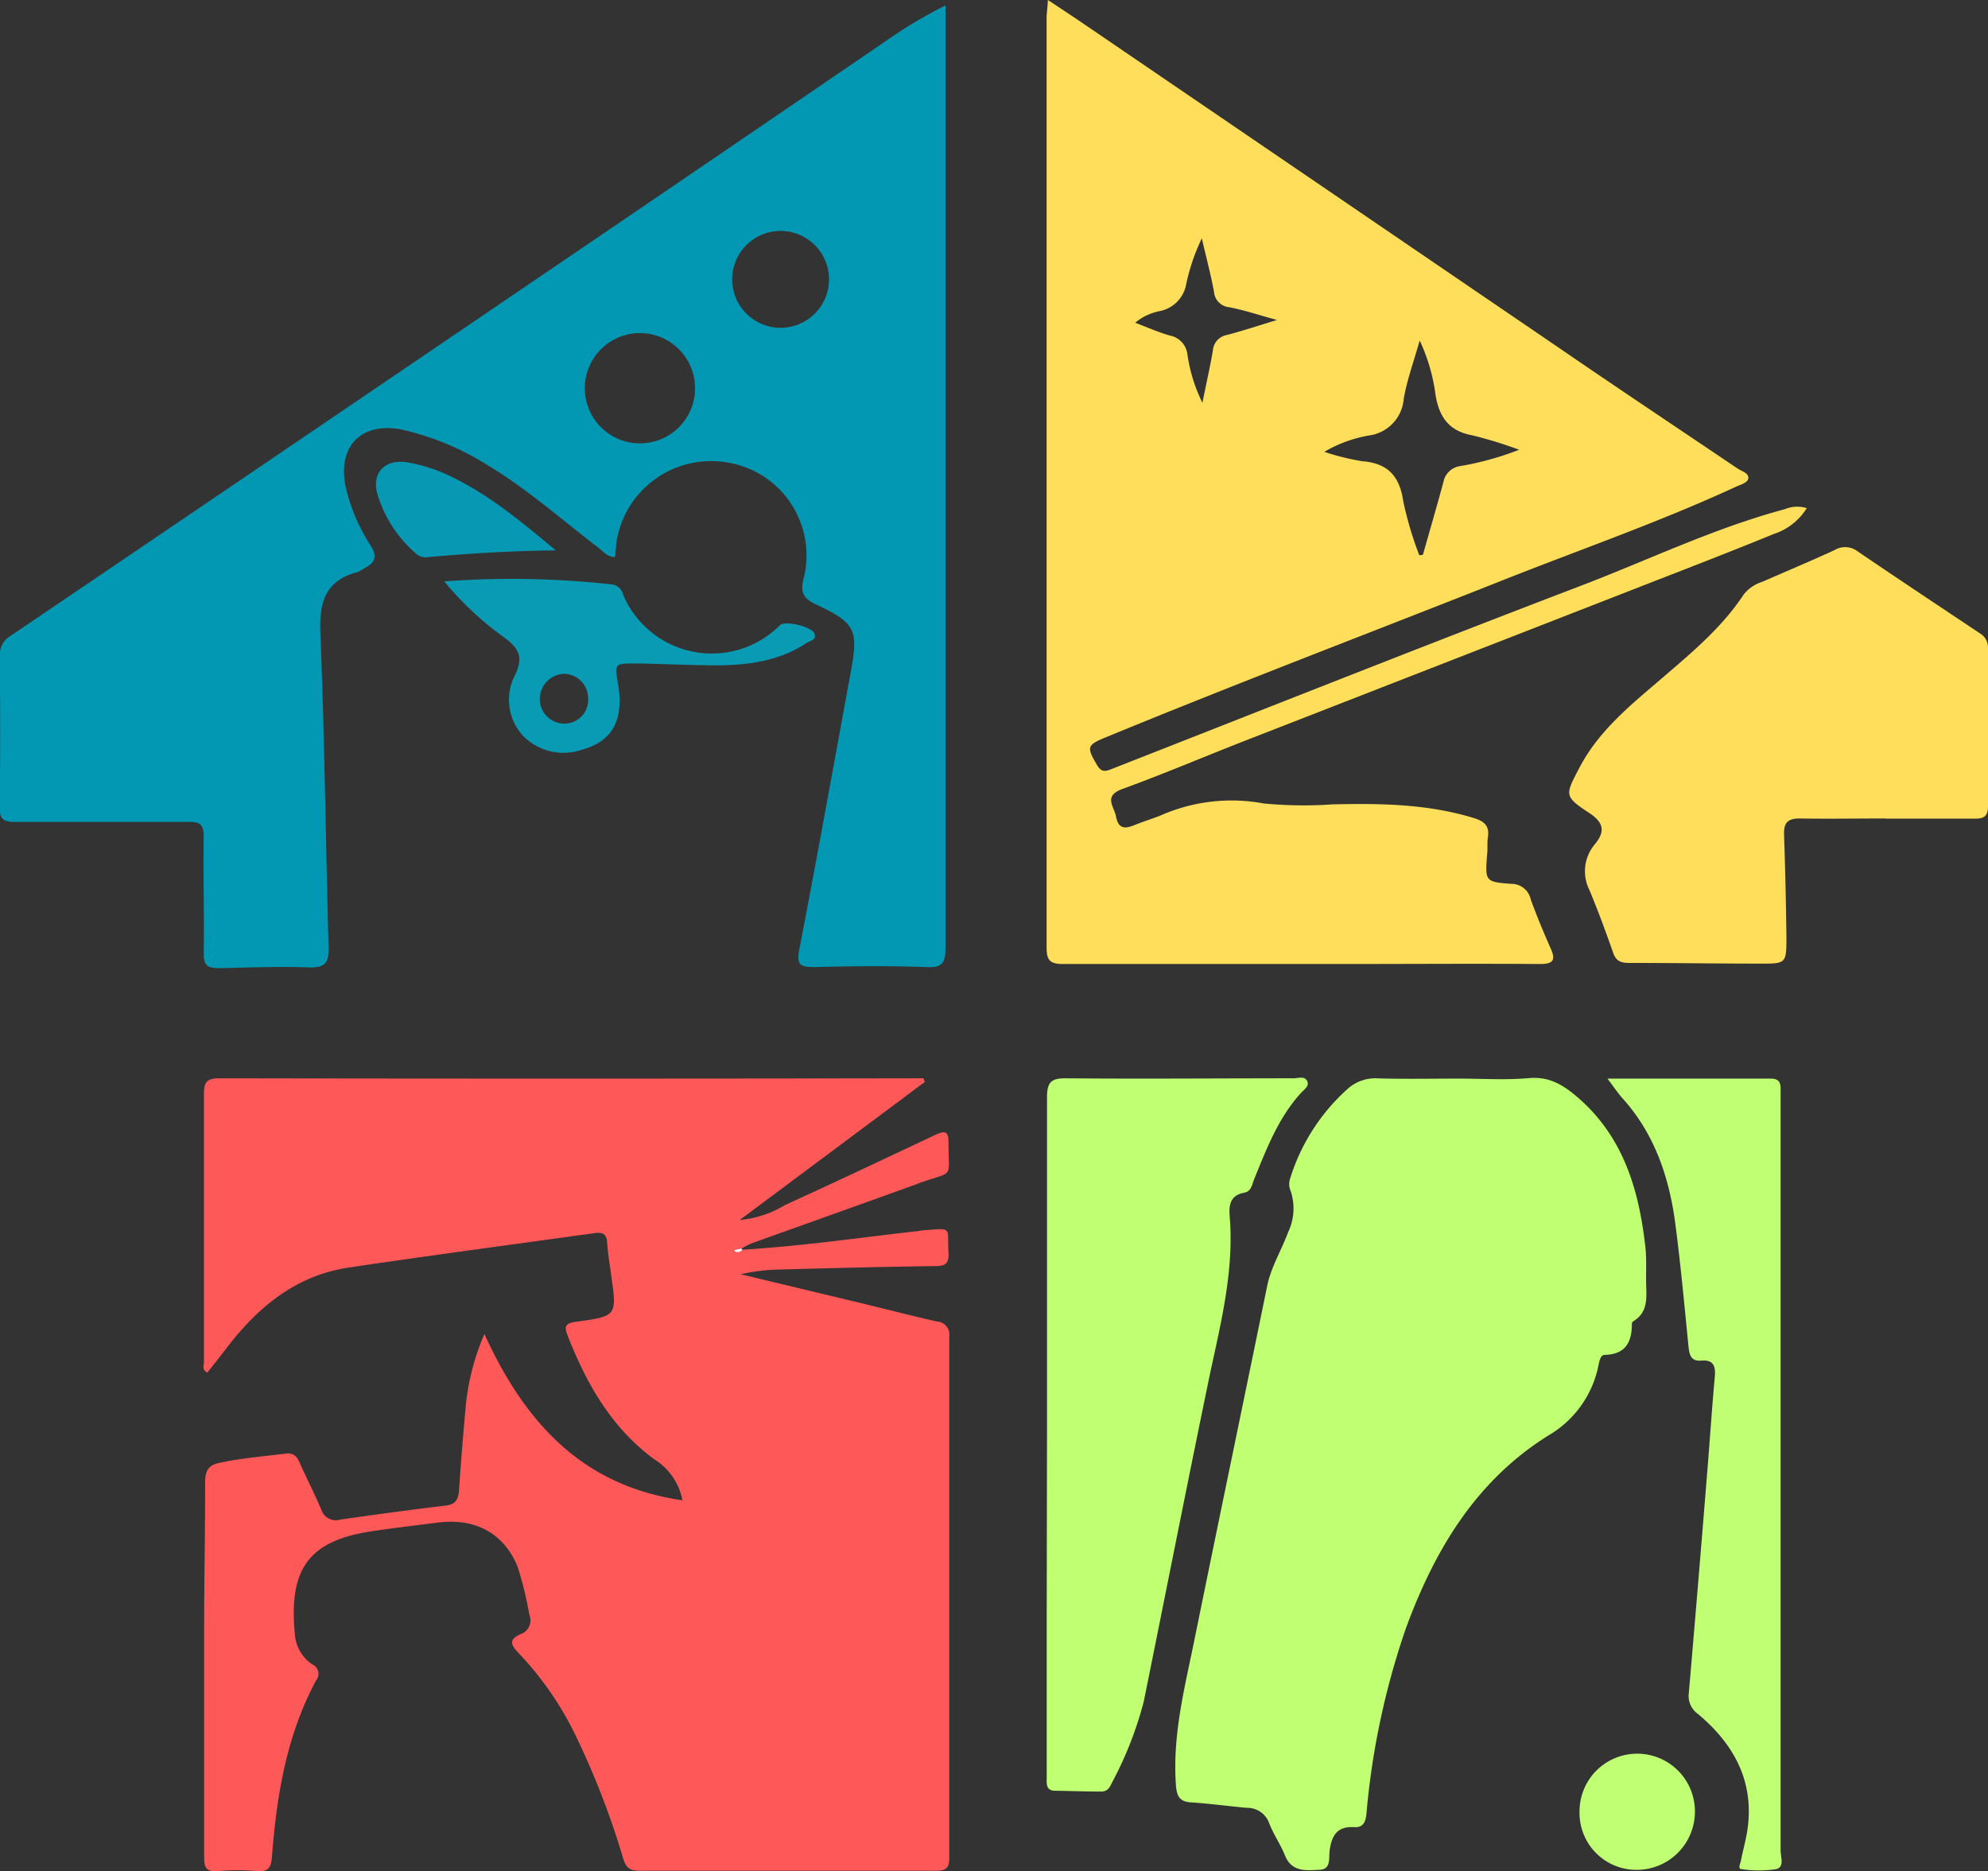 <svg xmlns="http://www.w3.org/2000/svg" id="Isolation_Mode" data-name="Isolation Mode" viewBox="0 0 201.59 189.74"><rect x="0" y="0" width="201.59" height="189.74" fill="#333333" stroke="none"/><defs><style>.cls-1{fill:#fe5858;}.cls-2{fill:#fede5a;}.cls-3{fill:#0297b2;}.cls-4{fill:#c0fe72;}.cls-5{fill:#c0fe74;}.cls-6{fill:#099ab4;}.cls-7{fill:#0799b4;}.cls-8{fill:#fefefe;}</style></defs><path class="cls-1" d="M995.54,516.92c5.87-.35,11.69-1.19,17.53-1.86.28,0,.55-.09.83-.11,3.05-.22,2.38-.36,2.54,2.28.06,1-.22,1.34-1.26,1.35-5.27.07-10.54.21-15.81.35a19.68,19.68,0,0,0-4,.48L1007,522.2c2.75.66,5.49,1.37,8.25,2a1.34,1.34,0,0,1,1.27,1.55q0,26.4,0,52.82c0,1-.27,1.33-1.31,1.33q-15.07,0-30.16,0c-1,0-1.33-.39-1.6-1.25A82.63,82.63,0,0,0,978.54,566a32.72,32.72,0,0,0-5.69-8.17c-.83-.86-1-1.38.19-1.92a1.48,1.48,0,0,0,.89-2,36.33,36.33,0,0,0-1.18-4.84c-1.39-3.38-4.29-5-8.22-4.46-2.31.29-4.63.56-6.93.92-6,1-8.08,3.77-7.44,10.35a4,4,0,0,0,1.76,3.09,1.05,1.05,0,0,1,.38,1.65c-3,5.6-4,11.72-4.47,17.95-.09,1-.37,1.46-1.49,1.37a22.16,22.16,0,0,0-4,0c-1.35.12-1.38-.59-1.38-1.6,0-7.66,0-15.32,0-23,0-4.94.11-9.88.1-14.82,0-1.17.31-1.78,1.55-2,2.18-.48,4.39-.63,6.59-.92.85-.11,1.18.3,1.48,1,.7,1.57,1.5,3.1,2.16,4.69a1.56,1.56,0,0,0,1.94,1q5.36-.78,10.73-1.43c1-.13,1.24-.68,1.3-1.57.19-2.88.43-5.76.69-8.63a24.4,24.4,0,0,1,1.88-7.19c4.06,8.89,9.86,15.4,20.08,16.86a6.28,6.28,0,0,0-2.89-4.18c-4.28-3.17-6.78-7.54-8.69-12.36-.39-1-.46-1.4.84-1.57,4.11-.55,4.1-.61,3.52-4.69-.15-1.1-.34-2.2-.41-3.31-.05-.79-.35-1.07-1.14-1-8.34,1.16-16.7,2.27-25,3.5-5.52.81-9.44,4.15-12.67,8.46-.57.75-1.16,1.47-1.73,2.2-.58-.27-.35-.72-.35-1.06,0-9,0-18.1,0-27.15,0-1.19.24-1.63,1.54-1.63q35.25.06,70.49,0h.93l.14.37-18.77,14a10.72,10.72,0,0,0,4.58-1.51c5.1-2.33,10.17-4.72,15.24-7.12,1-.45,1.37-.41,1.35.8,0,3.7.61,2.83-2.71,4-5.73,2.09-11.49,4.12-17.23,6.19a7.47,7.47,0,0,0-1,.51l-.72.16c0,.06.09.16.15.17A.6.6,0,0,0,995.54,516.92Z" transform="translate(-920.26 -390.19)"></path><path class="cls-2" d="M1026.52,390.19c1.27.84,2.36,1.56,3.44,2.29l48.29,32.92c6,4.12,12.13,8.2,18.2,12.3.41.28,1.1.44,1.1.94s-.78.69-1.24.9c-7.82,3.62-16,6.44-23.94,9.6-13.31,5.27-26.7,10.35-39.93,15.8-2,.82-2,1-.94,2.83.43.74.83.67,1.47.41,15.86-6.22,31.68-12.51,47.6-18.59,6.88-2.63,13.55-5.86,20.7-7.77a3.22,3.22,0,0,1,2.2-.1,6.17,6.17,0,0,1-3.34,2.62c-4.88,2-9.8,3.88-14.71,5.8l-38.61,15.05c-4.24,1.65-8.43,3.44-12.71,5-2,.72-.87,1.76-.67,2.81.28,1.47,1.14,1.16,2.08.78s1.89-.64,2.8-1.05a17.82,17.82,0,0,1,10.1-1.06,42.68,42.68,0,0,0,7,.09c4.82-.11,9.64-.05,14.34,1.4,1.12.35,1.57.86,1.38,2-.08.54,0,1.11-.07,1.66-.21,2.72-.22,2.8,2.42,3a2,2,0,0,1,2,1.57c.6,1.67,1.29,3.31,2,4.93.57,1.23.3,1.64-1.09,1.63-6.72-.05-13.45,0-20.17,0-9.38,0-18.77,0-28.15,0-1.32,0-1.68-.36-1.68-1.67q0-47.24,0-94.47C1026.43,391.34,1026.48,390.91,1026.52,390.19Zm37.66,56.31.37-.05c.7-2.48,1.42-4.94,2.09-7.43a2,2,0,0,1,1.67-1.56,30.7,30.7,0,0,0,6-1.66,43.13,43.13,0,0,0-4.74-1.46c-2.36-.43-3.36-1.82-3.74-4.09a18.54,18.54,0,0,0-1.61-5.53c-.62,2.21-1.29,4-1.62,5.93a4.06,4.06,0,0,1-3.51,3.7,13.41,13.41,0,0,0-4.54,1.66,24.24,24.24,0,0,0,3.84.95c2.61.2,3.81,1.53,4.17,4.1A36.94,36.94,0,0,0,1064.18,446.5Zm-22-15.42c.42-2.09.79-3.7,1.07-5.34a1.73,1.73,0,0,1,1.42-1.58c1.6-.42,3.17-.94,5.08-1.52-1.84-.5-3.31-1-4.82-1.29a1.71,1.71,0,0,1-1.57-1.6c-.32-1.71-.77-3.39-1.23-5.39a20.25,20.25,0,0,0-1.6,4.72,3.38,3.38,0,0,1-2.62,2.65,5.51,5.51,0,0,0-2.54,1.19c1.31.49,2.42,1,3.57,1.31a2.2,2.2,0,0,1,1.73,1.92A16.29,16.29,0,0,0,1042.21,431.08Z" transform="translate(-920.26 -390.19)"></path><path class="cls-3" d="M1016.14,390.74v2.07q0,46.72,0,93.45c0,1.56-.29,2.1-2,2-3.77-.14-7.55-.09-11.32,0-1.37,0-1.81-.19-1.52-1.73,1.81-9.37,3.5-18.76,5.22-28.14.8-4.31.53-5-3.46-6.88-1.33-.63-1.7-1.22-1.29-2.74a9.54,9.54,0,0,0-7.64-11.66,9.72,9.72,0,0,0-11.38,8.16c0,.44-.08.88-.13,1.39-.77.05-1.18-.55-1.67-.92-3.75-2.86-7.27-6-11.35-8.44a27.81,27.81,0,0,0-8.57-3.54c-4.17-.83-6.59,1.74-5.71,5.84a18.54,18.54,0,0,0,2.54,5.94c.68,1.08.43,1.72-.61,2.25a4.74,4.74,0,0,1-.72.41c-3.34.87-3.92,3.11-3.78,6.32.43,10.58.54,21.18.83,31.78,0,1.45-.25,2-1.87,2-3-.12-6.11,0-9.16.07-1.18,0-1.66-.19-1.63-1.52.06-3.94-.07-7.89,0-11.83,0-1.18-.37-1.49-1.51-1.48-5.89,0-11.78,0-17.66,0-1.13,0-1.54-.27-1.52-1.46q.09-7.66,0-15.33a2.27,2.27,0,0,1,1.2-2.14q27.09-18.36,54.15-36.75,17.35-11.79,34.68-23.63A46.13,46.13,0,0,1,1016.14,390.74Zm-31,44.41a5.58,5.58,0,0,0,5.6-5.61,5.59,5.59,0,1,0-5.6,5.61Zm14.25-11.72a4.91,4.91,0,0,0,.05-9.82,4.91,4.91,0,0,0-.05,9.82Z" transform="translate(-920.26 -390.19)"></path><path class="cls-4" d="M1068.14,499.57c2.39,0,4.79.16,7.16-.05,2.11-.18,3.51.72,5,2,4.59,4,6.15,9.33,6.8,15.07.15,1.32.05,2.66.09,4s.12,2.7-1.25,3.55c-.09.05-.2.16-.2.25,0,1.87-.59,3.14-2.78,3.2-.48,0-.56.91-.69,1.43a10.61,10.61,0,0,1-5,6.74c-7.38,4.62-11.54,11.64-14.45,19.56a78.48,78.48,0,0,0-4,18.82c-.09.87-.36,1.4-1.26,1.34-1.73-.1-2.27.88-2.47,2.38-.1.73.17,1.89-1,1.94s-2.82.33-3.52-1.43c-.45-1.13-1.17-2.15-1.61-3.29a2.35,2.35,0,0,0-2.28-1.56c-1.88-.17-3.75-.43-5.62-.55-1.24-.07-1.48-.68-1.56-1.81-.37-5.24,1-10.23,2-15.27,2.4-11.78,4.85-23.54,7.26-35.31.4-1.93,1.44-3.59,2.11-5.41a5.61,5.61,0,0,0,.27-4.2,1.71,1.71,0,0,1-.05-1.28,20.2,20.2,0,0,1,5.74-9,4.19,4.19,0,0,1,3-1.15C1062.59,499.63,1065.37,499.57,1068.14,499.57Z" transform="translate(-920.26 -390.19)"></path><path class="cls-2" d="M1111.44,473.19c-2.89,0-5.78.05-8.67,0-1.26,0-1.64.45-1.6,1.66q.18,5.24.24,10.48c0,2.54-.07,2.59-2.59,2.58-4.44,0-8.88-.07-13.33-.07-.8,0-1.34-.14-1.64-1-.75-2.15-1.54-4.28-2.41-6.38a4.23,4.23,0,0,1,.54-4.65c1-1.22,1-2.14-.54-3.16-2.63-1.73-2.47-1.82-1-4.65,2-3.78,5.19-6.32,8.31-9s6.11-5.16,8.34-8.54a3.91,3.91,0,0,1,1.9-1.28c2.44-1.07,4.9-2.1,7.31-3.21a2.07,2.07,0,0,1,2.31.12c4.13,2.81,8.29,5.57,12.44,8.34a1.66,1.66,0,0,1,.8,1.52c0,5.33,0,10.67,0,16,0,1.1-.5,1.27-1.42,1.26-3,0-6,0-9,0Z" transform="translate(-920.26 -390.19)"></path><path class="cls-4" d="M1026.43,535.74c0-11.43,0-22.86,0-34.29,0-1.58.48-1.93,2-1.91,7.66.07,15.31,0,23,0,.47,0,1.11-.26,1.38.27s-.33.88-.64,1.23c-2.29,2.52-3.47,5.64-4.73,8.72-.22.55-.28,1.24-1,1.38-1.33.24-1.59,1.12-1.49,2.32.47,5.5-.86,10.77-2,16.09-2.29,11.06-4.47,22.14-6.71,33.2A37.34,37.34,0,0,1,1033,571c-.21.46-.45.88-1.08.87-1.55,0-3.1-.06-4.66-.08-1,0-.86-.8-.86-1.44q0-8.32,0-16.65Z" transform="translate(-920.26 -390.19)"></path><path class="cls-5" d="M1083.26,499.57c5.8,0,11.18,0,16.56,0,.7,0,1,.27,1,1,0,.33,0,.66,0,1q0,38.15,0,76.28c0,.65.43,1.69-.47,1.89a11.86,11.86,0,0,1-3.47,0c-.43,0-.15-.55-.09-.84.23-1.19.59-2.37.72-3.58.54-4.75-1.57-8.38-5.07-11.32a2.21,2.21,0,0,1-.93-2.1q1-11.6,1.93-23.18c.24-3,.44-6,.71-8.94.09-1.07-.14-1.72-1.39-1.61-1.09.09-1.2-.67-1.29-1.52-.41-4.13-.79-8.27-1.33-12.38-.62-4.69-2.09-9.07-5.33-12.68C1084.32,501.05,1083.94,500.46,1083.26,499.57Z" transform="translate(-920.26 -390.19)"></path><path class="cls-6" d="M965.31,449.15a91.53,91.53,0,0,1,16.93.3,1.32,1.32,0,0,1,1.19,1,9.75,9.75,0,0,0,15.91,3.15c.5-.53,3.28.15,3.51.84s-.43.71-.75.92c-2.75,1.84-5.87,2.28-9.07,2.3-2.77,0-5.55-.15-8.32-.19-2.13,0-2.13,0-1.78,2.09.62,3.59-.55,5.8-3.61,6.64a5.74,5.74,0,0,1-6-1.37,5.4,5.4,0,0,1-.8-6.25c.85-1.84.29-2.69-1.14-3.75A32.14,32.14,0,0,1,965.31,449.15Zm12.14,14.42A2.41,2.41,0,0,0,979.9,461a2.49,2.49,0,0,0-2.39-2.48A2.56,2.56,0,0,0,975,461,2.49,2.49,0,0,0,977.45,463.57Z" transform="translate(-920.26 -390.19)"></path><path class="cls-5" d="M1092.13,573.88a5.9,5.9,0,0,1-5.88,5.93,5.77,5.77,0,0,1-5.82-5.93,5.85,5.85,0,1,1,11.7,0Z" transform="translate(-920.26 -390.19)"></path><path class="cls-7" d="M976.62,446c-4.39.06-8.7.3-13,.69a1.44,1.44,0,0,1-1.21-.39,12.8,12.8,0,0,1-3.9-6.08c-.56-2.09.79-3.49,3-3.15a16.07,16.07,0,0,1,4.27,1.34C969.79,440.29,973.19,443.15,976.62,446Z" transform="translate(-920.26 -390.19)"></path><path class="cls-8" d="M995.54,516.92a.6.6,0,0,1-.68.21c-.06,0-.1-.11-.15-.17l.72-.16Z" transform="translate(-920.26 -390.19)"></path></svg>